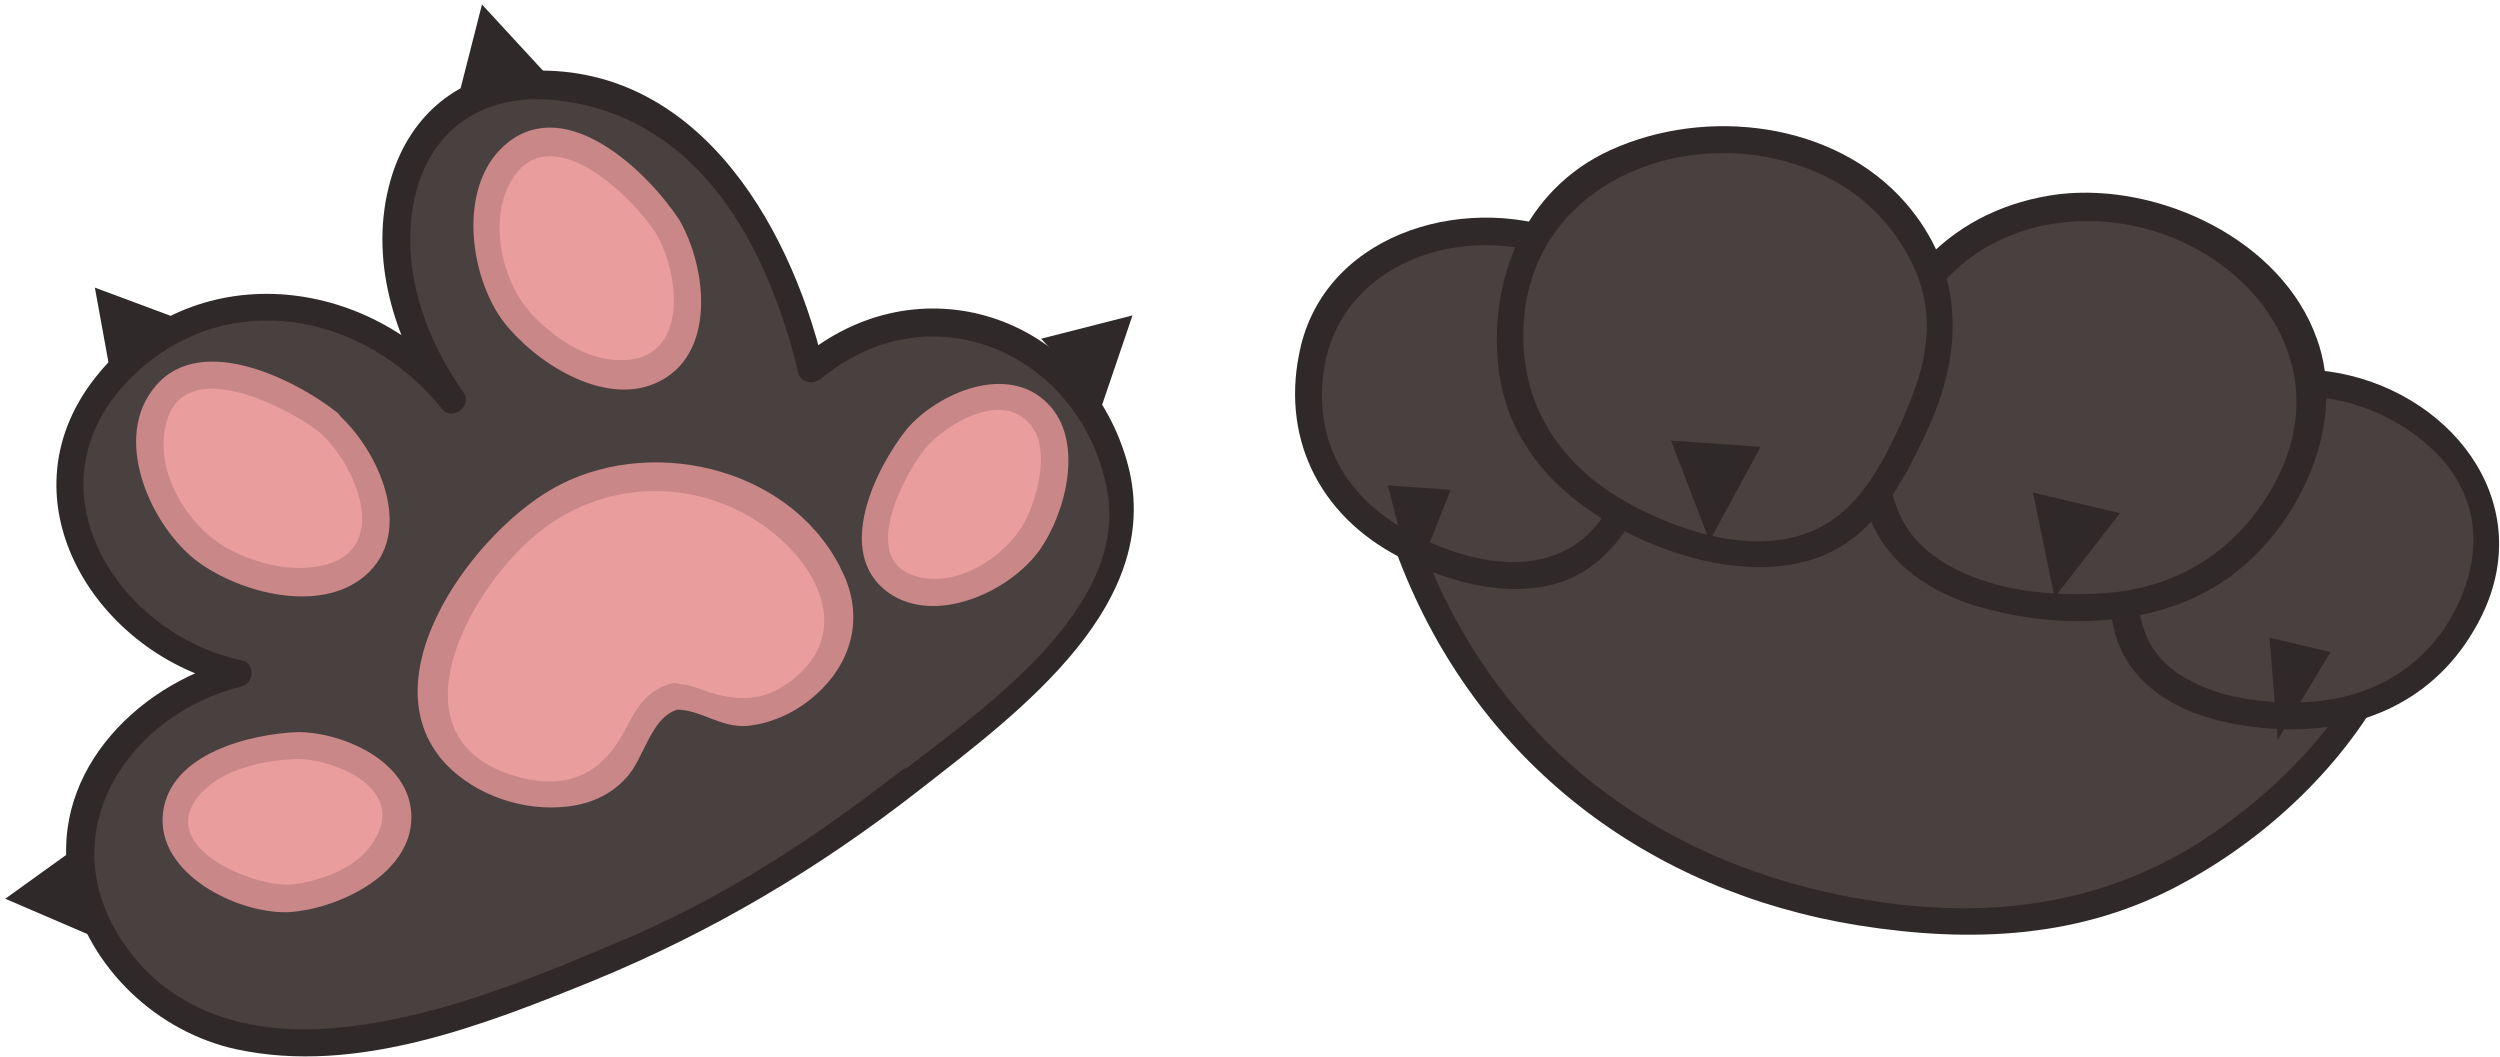 <?xml version="1.0" encoding="UTF-8"?> <svg xmlns="http://www.w3.org/2000/svg" width="279" height="118" viewBox="0 0 279 118" fill="none"> <path d="M101.688 87C110.688 79.9 126.888 67.1 125.188 55.5C125.088 55.1 125.088 54.8 124.988 54.6C124.288 51.1 121.788 41.2 112.388 37.3C105.188 34.3 96.288 35.8 90.488 41.1C88.288 31.6 84.388 22.1 77.088 15.8C71.288 10.8 57.988 6.1 50.188 12.5C42.988 18.3 41.688 32.6 50.488 44.6C43.788 35.8 32.888 32.1 23.388 35.1C16.088 37.4 8.188 44.2 7.788 53.7C7.388 63.5 15.188 73 26.588 75.1C16.788 77.3 9.788 84.8 8.988 93.5C7.988 104 17.388 111.5 17.788 111.8C31.788 122.4 55.288 112.6 70.688 106.1C84.988 100 93.688 93.2 101.688 87Z" fill="#494040"></path> <path d="M102.688 88.1C113.688 79.5 130.488 67.2 125.688 51.2C120.888 35.1 102.488 29 89.388 40C90.188 40.2 91.088 40.4 91.888 40.7C87.988 24.4 77.088 6.2 57.688 8C50.588 8.6 45.488 13.4 43.588 20.1C41.088 28.8 43.988 38.1 49.088 45.3C49.888 44.7 50.688 44.1 51.488 43.5C41.188 30.6 21.388 28.4 10.588 42.2C-0.212 56 10.988 73.3 26.188 76.5C26.188 75.5 26.188 74.6 26.188 73.6C14.888 76.5 4.988 86.9 7.888 99.2C9.988 108.1 17.588 115.2 26.388 117.1C39.788 120 53.988 114.4 66.088 109.5C79.488 104 91.288 97 102.688 88.1C104.188 86.9 102.088 84.8 100.588 86C90.688 93.7 80.588 100.3 69.088 105.1C58.688 109.5 47.788 114 36.388 114.8C27.188 115.4 18.588 112.7 13.488 104.8C5.688 92.7 14.388 79.7 26.988 76.6C28.388 76.2 28.488 74 26.988 73.7C12.888 70.7 2.688 54.2 14.488 42.3C24.888 31.8 40.588 34.7 49.388 45.7C50.488 47 52.688 45.3 51.788 43.9C47.288 37.5 44.488 29.5 46.388 21.6C48.288 14 54.488 10.3 62.188 11.2C78.088 13 85.688 27.5 89.088 41.6C89.388 42.8 90.788 42.9 91.588 42.3C104.088 31.9 120.888 39.7 123.588 54.9C125.888 68 109.588 79.2 100.688 86.1C99.088 87.1 101.188 89.2 102.688 88.1Z" fill="#302929"></path> <path d="M116.188 37.8L126.388 35.2L122.988 45.2L116.188 37.8Z" fill="#302929"></path> <path d="M51.188 10.7L53.788 0.5L60.888 8.2L51.188 10.7Z" fill="#302929"></path> <path d="M12.388 42L10.588 32.1L19.988 35.6L12.388 42Z" fill="#302929"></path> <path d="M9.888 104.3L0.588 100.3L8.788 94.4L9.888 104.3Z" fill="#302929"></path> <path d="M36.487 47.1C37.787 48.2 40.487 50.6 41.387 54.6C41.587 55.6 42.687 60.3 39.887 63C37.887 64.9 34.787 65.1 31.987 64.9C30.987 64.8 22.287 64 18.587 56.5C16.987 53.3 15.487 47.2 18.487 44C22.487 39.8 31.687 43 36.487 47.1Z" fill="#EA9D9D"></path> <path d="M35.487 48.1C39.888 51.8 44.188 62.2 34.888 63.3C31.788 63.7 28.087 62.7 25.387 61.2C20.887 58.7 17.087 52.5 18.587 47.1C20.587 39.6 31.788 45.3 35.487 48.1C36.987 49.3 39.087 47.2 37.587 46C32.587 42.1 21.688 36.8 16.887 43.7C12.688 49.5 16.988 58.9 22.087 62.7C26.887 66.2 35.688 68.5 40.688 64.3C46.487 59.4 42.188 50.1 37.587 46.1C36.087 44.8 33.987 46.9 35.487 48.1Z" fill="#C98787"></path> <path d="M102.188 49C103.088 47.9 105.188 45.5 108.688 44.8C109.588 44.6 113.588 43.7 115.888 46.2C117.488 48 117.688 50.6 117.488 53C117.388 53.8 116.588 61.3 110.088 64.5C107.288 65.9 101.988 67.1 99.288 64.5C95.788 61.1 98.688 53.1 102.188 49Z" fill="#EA9D9D"></path> <path d="M103.288 50C105.688 47.2 112.288 43.3 115.288 47.8C117.088 50.5 115.788 55.5 114.388 58.2C112.288 62.1 106.788 65.7 102.188 64.3C95.888 62.5 100.788 53.1 103.288 50C104.488 48.5 102.388 46.4 101.188 47.9C97.688 52.3 93.088 61.7 99.088 66.1C104.388 69.9 112.788 66 116.088 61.3C118.988 57.1 120.988 49.2 116.988 45.1C112.488 40.4 104.588 43.9 101.188 47.9C99.888 49.4 101.988 51.5 103.288 50Z" fill="#C98787"></path> <path d="M33.288 83.2C34.688 83.2 37.888 83.2 40.688 85.4C41.388 86 44.688 88.4 44.288 91.8C43.988 94.2 42.088 96.1 40.088 97.4C39.388 97.9 33.188 102.1 26.588 99.3C23.688 98.1 19.388 94.8 19.588 91.1C19.988 86.2 27.788 83.2 33.288 83.2Z" fill="#EA9D9D"></path> <path d="M33.288 84.7C37.688 84.8 45.988 88.3 41.288 94.5C39.488 97 35.488 98.4 32.588 98.7C28.488 99.1 17.188 94.6 22.288 88.7C24.888 85.7 29.688 84.8 33.288 84.7C35.188 84.6 35.188 81.6 33.288 81.7C27.888 81.9 18.988 84.1 18.188 90.7C17.388 97.5 26.488 102 32.188 101.8C37.388 101.5 45.388 97.9 45.888 91.8C46.388 85.3 38.688 81.8 33.388 81.7C31.388 81.7 31.388 84.7 33.288 84.7Z" fill="#C98787"></path> <path d="M74.489 25.2C75.389 26.6 77.189 29.8 76.789 33.8C76.689 34.8 76.288 39.6 72.689 41.2C70.189 42.4 67.189 41.6 64.588 40.5C63.688 40.1 55.688 36.5 54.589 28.3C54.089 24.7 54.589 18.5 58.489 16.4C63.489 13.8 71.189 19.8 74.489 25.2Z" fill="#EA9D9D"></path> <path d="M73.188 26C76.088 30.9 76.988 41.3 67.988 40.1C64.688 39.7 61.388 37.3 59.188 34.9C56.188 31.5 54.688 25.5 56.588 21.1C60.488 12.4 70.088 21.3 73.188 26C74.288 27.6 76.888 26.1 75.788 24.5C72.288 19.2 63.388 10.6 56.688 15.9C50.988 20.4 52.288 30.7 56.188 35.9C59.688 40.4 67.188 45.3 73.088 42.8C80.088 39.8 78.888 29.8 75.788 24.5C74.788 22.8 72.188 24.3 73.188 26Z" fill="#C98787"></path> <path d="M75.287 77.7C77.787 77.2 78.588 79.3 81.888 79.6C86.588 79.9 92.287 76 93.588 71.2C95.487 64.1 87.388 56.9 80.787 54.3C72.188 51 64.287 54.8 62.587 55.8C57.087 58.9 52.987 64.1 50.288 69.8C48.587 73.4 47.188 77.8 49.188 81.9C52.188 87.9 61.888 90.4 66.987 87.3C71.487 84.6 71.088 78.5 75.287 77.7Z" fill="#EA9D9D"></path> <path d="M75.287 79.2C78.188 79.1 80.388 81.3 83.487 81C86.287 80.7 88.987 79.4 91.088 77.5C94.987 74 96.388 69.1 94.188 64.2C88.987 52.5 73.388 48.5 62.487 54.1C53.388 58.7 40.688 75.4 49.688 85.2C53.087 88.8 58.487 90.6 63.388 90C65.888 89.7 68.188 88.7 69.888 86.8C71.888 84.7 72.588 80.1 75.588 79.2C77.388 78.6 76.688 75.7 74.787 76.3C71.987 77.2 70.987 79.1 69.688 81.6C67.188 86.3 63.487 88.1 58.188 86.8C42.688 82.9 52.388 65.1 60.788 58.9C68.987 52.8 80.287 53.6 87.688 60.7C92.088 65 94.088 71 88.888 75.5C85.787 78.2 82.688 78.4 78.987 77.2C77.588 76.7 76.787 76.3 75.188 76.3C73.287 76.3 73.287 79.3 75.287 79.2Z" fill="#C98787"></path> <path d="M237.286 51.47C262.486 57.37 265.786 56.77 267.586 60.27C272.586 69.97 257.086 92.67 236.586 100.17C224.786 104.57 214.086 102.87 207.786 101.87C201.686 100.87 185.486 98.07 172.286 84.97C158.086 70.77 150.686 47.87 156.886 42.37C159.386 40.17 162.286 42.37 174.186 44.17C191.286 46.57 193.986 43.17 210.486 45.17C217.886 45.97 216.186 46.47 237.286 51.47Z" fill="#494040"></path> <path d="M236.886 52.87C245.386 54.87 254.486 55.97 262.786 58.67C267.886 60.37 267.586 65.37 265.986 69.97C262.686 79.67 254.486 88.07 245.986 93.67C234.786 100.97 222.186 102.57 209.186 100.57C188.086 97.37 170.586 85.97 161.086 66.47C159.186 62.47 151.886 46.17 158.586 43.17C161.086 42.07 166.286 44.37 168.886 44.87C174.686 45.97 180.486 46.67 186.386 46.67C195.686 46.67 204.686 45.47 213.886 47.27C221.586 48.57 229.286 51.07 236.886 52.87C238.786 53.27 239.586 50.37 237.686 49.97C229.786 48.17 221.986 45.47 213.986 44.07C204.086 42.37 194.386 43.67 184.486 43.47C177.486 43.27 170.586 41.97 163.786 40.57C161.286 40.07 158.586 39.37 156.286 40.97C150.186 45.47 154.086 57.17 156.186 62.57C164.886 85.07 183.886 99.47 207.386 103.27C219.986 105.27 232.386 104.77 243.786 98.47C253.686 93.07 262.686 84.37 267.486 74.07C269.786 69.17 272.186 60.57 266.586 56.97C264.386 55.57 261.486 55.17 259.086 54.67C251.986 53.07 244.786 51.67 237.686 49.97C235.786 49.57 234.986 52.47 236.886 52.87Z" fill="#302929"></path> <path d="M183.787 51.67C185.587 47.87 187.187 43.77 185.187 38.37C184.587 36.77 182.087 29.87 173.387 26.97C166.387 24.67 158.187 25.87 153.287 29.17C148.387 32.47 146.387 37.27 146.087 42.17C145.887 45.67 145.487 53.27 153.887 58.97C154.687 59.57 162.887 64.87 170.987 63.97C178.587 63.07 181.187 57.27 183.787 51.67Z" fill="#494040"></path> <path d="M185.086 52.47C187.486 47.07 188.486 41.97 185.986 36.37C183.986 31.77 180.186 28.27 175.686 26.27C164.386 21.37 148.386 25.57 145.186 38.57C142.786 48.57 147.086 57.47 156.186 62.17C161.586 64.97 168.286 66.87 174.186 64.97C179.986 62.97 182.686 57.57 185.086 52.47C185.886 50.77 183.286 49.17 182.486 50.97C180.586 55.07 178.686 59.57 174.386 61.57C169.286 63.97 162.986 62.27 158.186 59.87C151.186 56.37 146.986 50.57 147.586 42.67C148.486 30.07 161.986 24.77 173.086 28.57C183.086 31.97 186.686 41.77 182.486 51.07C181.686 52.67 184.286 54.17 185.086 52.47Z" fill="#302929"></path> <path d="M237.587 59.77C238.187 55.67 238.987 51.37 243.587 47.57C244.987 46.47 250.987 41.57 260.087 42.97C267.387 44.07 273.787 48.97 276.287 53.97C278.787 59.07 277.787 64.17 275.387 68.57C273.687 71.77 269.887 78.47 259.487 79.67C258.487 79.77 248.487 80.77 241.887 76.17C235.887 72.07 236.687 65.77 237.587 59.77Z" fill="#494040"></path> <path d="M238.986 60.17C240.286 51.07 246.586 44.67 255.986 44.27C261.886 43.97 268.086 46.57 272.186 50.87C277.086 56.07 276.986 62.67 273.686 68.67C270.086 75.07 263.786 78.27 256.586 78.37C252.286 78.47 247.686 77.87 243.886 75.67C237.886 72.27 238.186 66.17 238.986 60.17C239.286 58.27 236.386 57.47 236.086 59.37C235.286 64.87 234.586 70.87 238.586 75.37C242.486 79.77 248.786 81.07 254.386 81.37C264.186 81.77 272.586 77.67 276.986 68.67C283.286 55.67 273.086 43.37 259.986 41.47C247.986 39.77 237.786 47.47 236.086 59.27C235.886 61.27 238.686 62.07 238.986 60.17Z" fill="#302929"></path> <path d="M209.786 43.57C210.486 38.57 211.486 33.47 216.986 28.87C218.586 27.57 225.886 21.67 236.786 23.37C245.586 24.77 253.286 30.57 256.286 36.67C259.286 42.77 258.086 48.97 255.286 54.27C253.186 58.07 248.586 66.27 236.086 67.57C234.886 67.67 222.786 68.87 214.986 63.37C207.786 58.27 208.786 50.77 209.786 43.57Z" fill="#494040"></path> <path d="M211.287 43.97C212.887 32.67 221.087 24.77 232.787 24.67C248.287 24.57 262.087 38.97 253.787 54.07C249.487 61.87 242.287 66.07 233.487 66.27C227.887 66.47 221.887 65.77 217.087 62.87C209.787 58.57 210.287 51.17 211.287 43.97C211.587 42.07 208.687 41.27 208.387 43.17C207.687 48.37 206.787 53.87 209.087 58.77C211.487 63.77 216.587 66.67 221.787 67.97C230.787 70.37 241.787 69.87 249.387 63.97C256.887 58.17 261.887 47.07 258.587 37.87C254.687 26.77 240.987 20.37 229.787 21.67C217.987 23.17 210.087 31.47 208.387 42.97C208.087 44.97 210.987 45.87 211.287 43.97Z" fill="#302929"></path> <path d="M213.987 46.77C216.087 42.17 218.087 37.27 215.687 30.77C214.987 28.87 211.887 20.47 201.487 16.97C193.087 14.17 183.187 15.67 177.287 19.67C171.387 23.57 168.987 29.47 168.587 35.37C168.287 39.57 167.787 48.77 177.987 55.67C178.987 56.37 188.787 62.87 198.587 61.67C207.687 60.57 210.887 53.57 213.987 46.77Z" fill="#494040"></path> <path d="M215.286 47.57C219.186 38.87 219.086 30.07 212.686 22.67C204.786 13.57 190.386 11.87 179.686 16.77C170.086 21.17 165.986 31.37 167.286 41.47C168.586 51.37 176.486 57.67 185.286 61.07C191.286 63.37 198.686 64.47 204.586 61.47C210.086 58.57 212.786 52.97 215.286 47.57C216.086 45.87 213.486 44.27 212.686 46.07C210.486 50.87 208.086 56.27 203.086 58.87C196.786 62.07 188.786 59.77 182.886 56.77C174.286 52.47 169.286 45.17 170.086 35.47C171.486 19.37 190.086 13.17 203.486 19.57C207.786 21.57 211.286 25.07 213.386 29.37C216.186 35.17 215.086 40.57 212.586 46.17C211.886 47.77 214.486 49.37 215.286 47.57Z" fill="#302929"></path> <path d="M236.587 57.27L229.287 66.67L226.887 54.97L236.587 57.27Z" fill="#302929"></path> <path d="M260.086 72.77L254.186 82.57L253.286 71.17L260.086 72.77Z" fill="#302929"></path> <path d="M196.486 49.87L190.786 60.37L186.486 49.17L196.486 49.87Z" fill="#302929"></path> <path d="M161.887 54.67L157.687 65.27L154.887 54.17L161.887 54.67Z" fill="#302929"></path> </svg> 